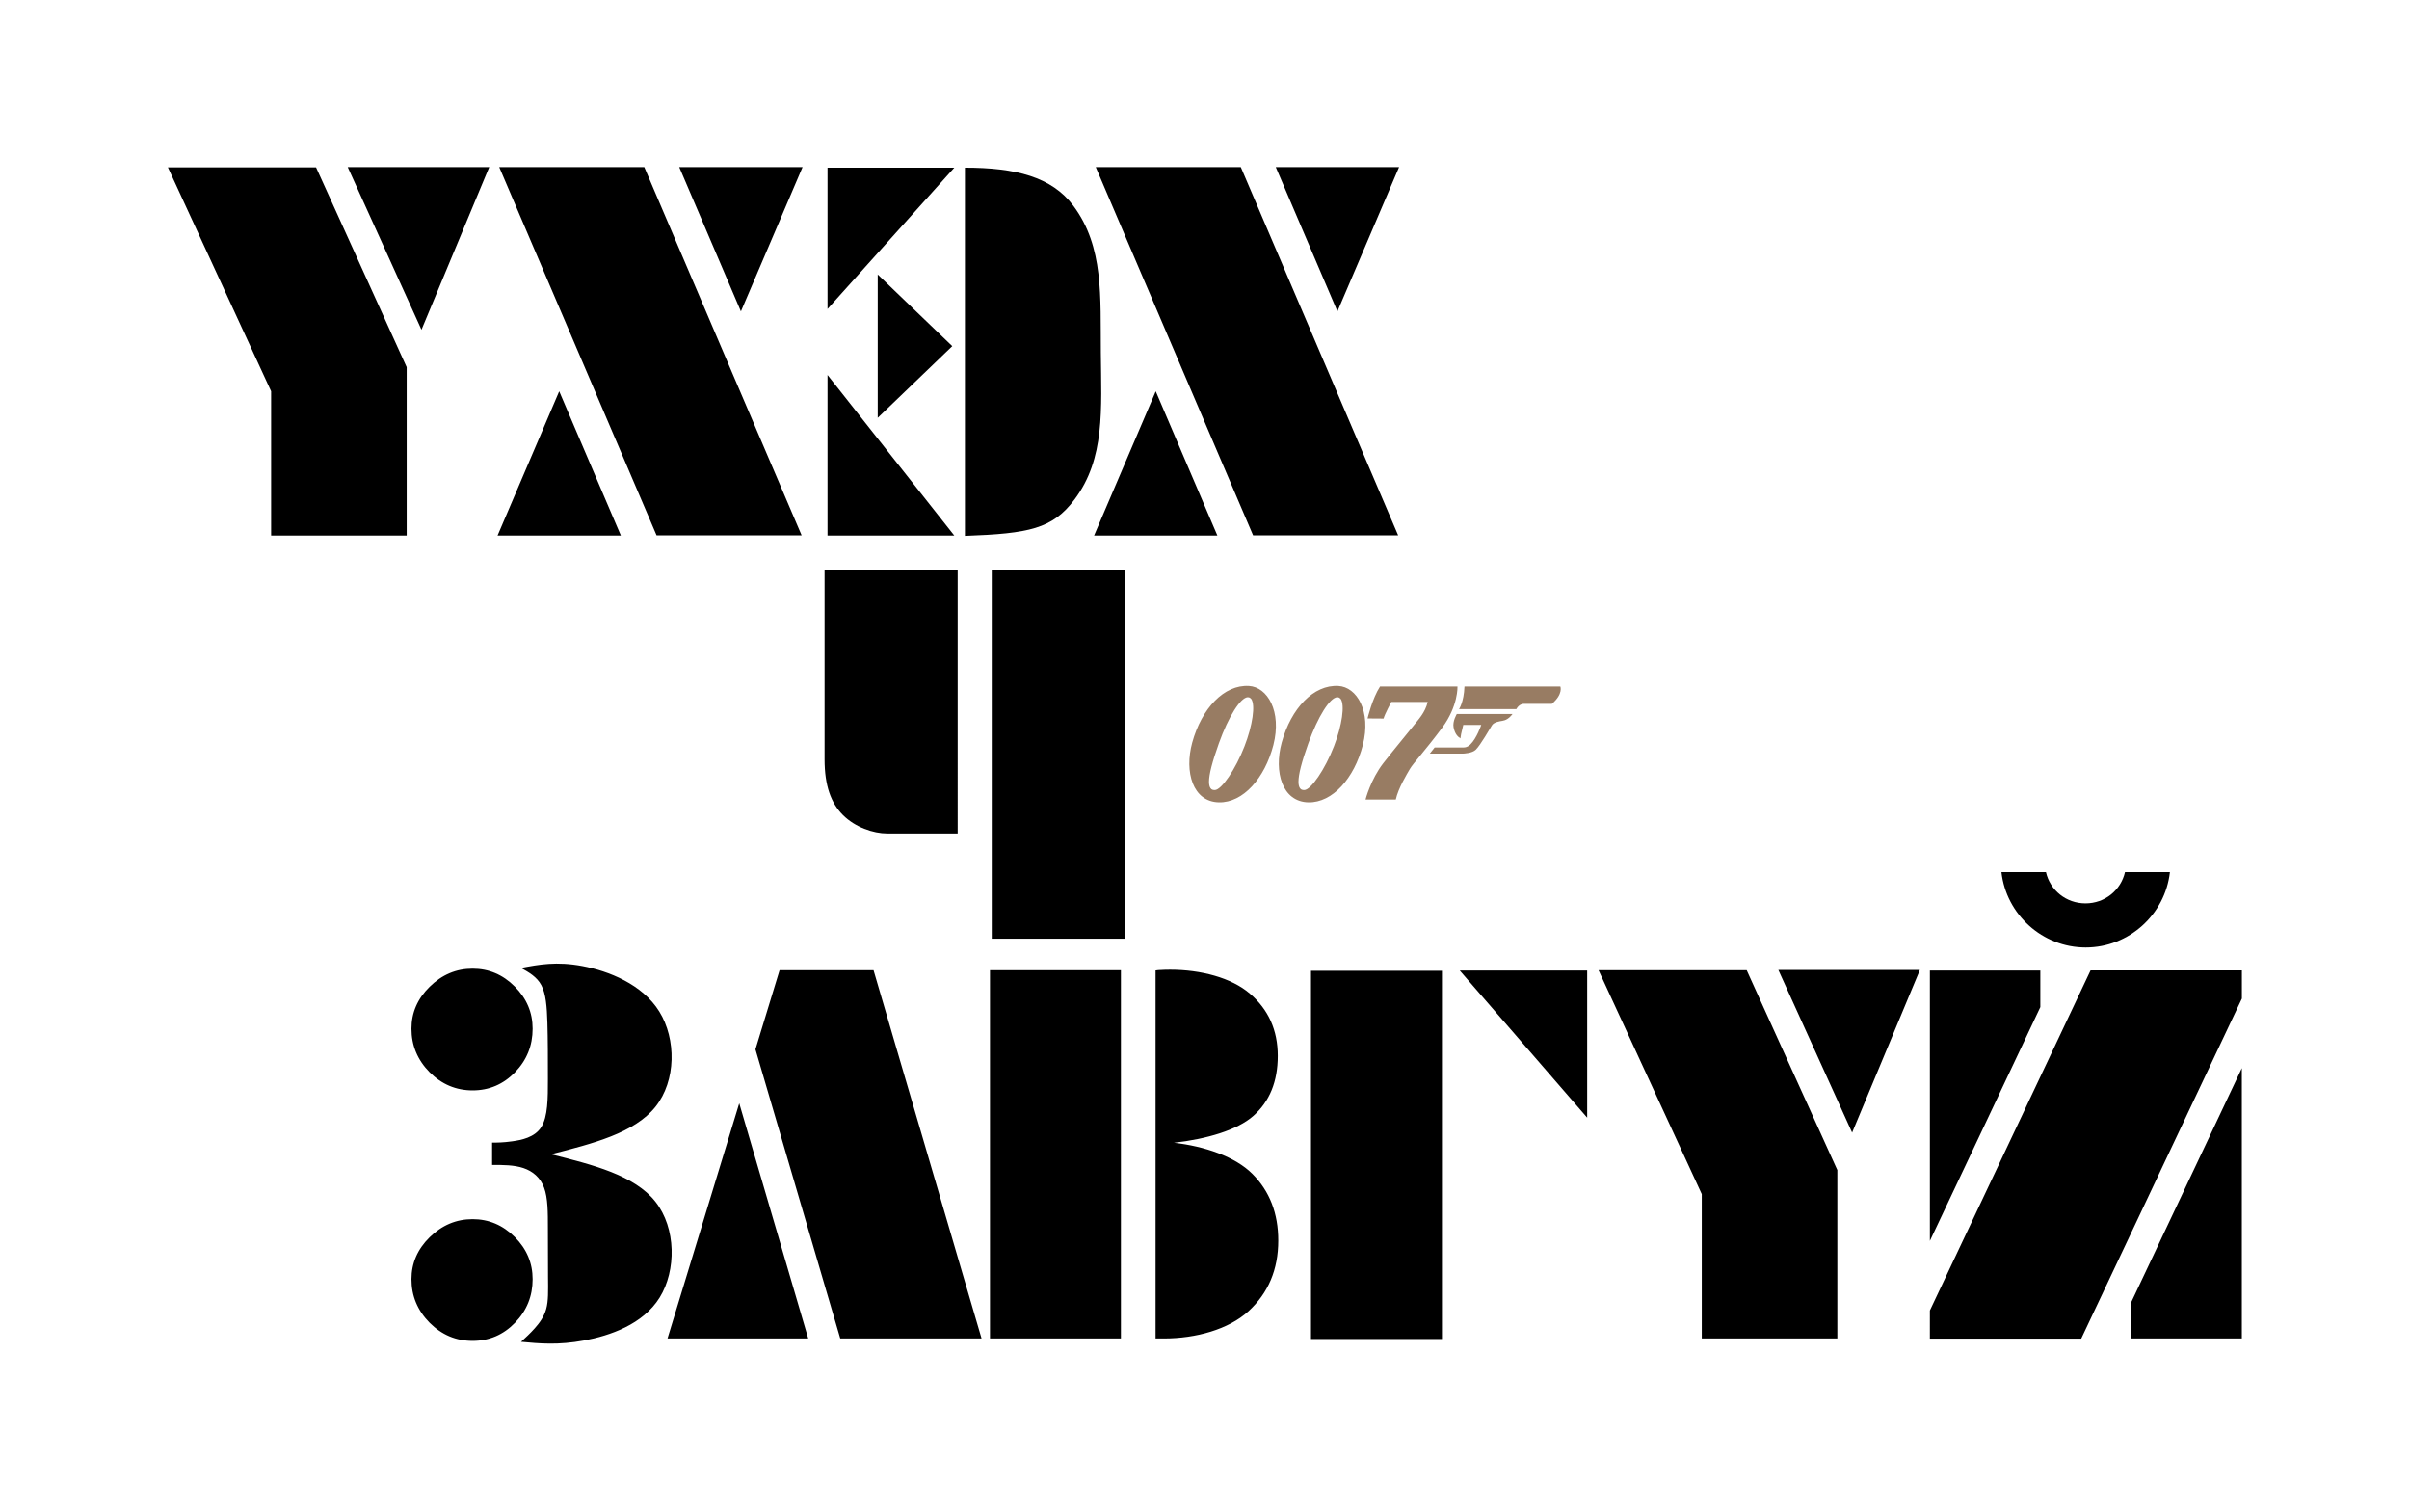 <?xml version="1.0" encoding="UTF-8"?>
<svg width="430.9" height="270.4" version="1.1" xmlns="http://www.w3.org/2000/svg">
 <path d="m73.6 228.79q0-4.295 3.246-7.491 3.296-3.246 7.69-3.246 4.345 0 7.54 3.196 3.196 3.196 3.196 7.541 0 4.544-3.146 7.79-3.146 3.246-7.59 3.246-4.444 0-7.69-3.246-3.246-3.296-3.246-7.79zm19.6 11.2c3.318 0.312 6.637 0.623 11.265-0.234 4.629-0.857 10.568-2.883 13.538-7.692 2.97-4.809 2.97-12.401-0.766-17.134-3.736-4.733-11.207-6.607-18.678-8.482 7.471-1.9 14.943-3.8 18.678-8.478 3.736-4.678 3.736-12.136 0.698-17.042-3.038-4.906-9.113-7.26-13.741-8.135-4.629-0.875-7.811-0.271-10.993 0.333 1.42 0.797 2.84 1.594 3.64 3.111 0.8 1.517 0.982 3.755 1.073 6.696 0.091 2.941 0.091 6.585 0.091 10.047 0 3.462-1e-4 6.743-1.187 8.61-1.187 1.867-3.56 2.321-5.223 2.548-1.663 0.227-2.616 0.227-3.569 0.227v3.992c1.966 0 3.931 0 5.595 0.56 1.663 0.56 3.024 1.679 3.704 3.515 0.68 1.837 0.68 4.393 0.68 7.303 0 2.91 0 6.176 0.023 8.686 0.023 2.51 0.068 4.263-0.325 5.692-0.393 1.429-1.225 2.533-2.048 3.458-0.823 0.925-1.638 1.672-2.453 2.419zm-19.6-56q0-4.295 3.246-7.491 3.296-3.246 7.69-3.246 4.345 0 7.54 3.196 3.196 3.196 3.196 7.541 0 4.544-3.146 7.79-3.146 3.246-7.59 3.246-4.444 0-7.69-3.246-3.246-3.296-3.246-7.79zm284.4-28c0.849 7.542 7.312 13.472 15.068 13.472 7.756 1e-4 14.217-5.93 15.065-13.472m-8.033 0c-0.742 3.228-3.592 5.584-7.07 5.584-3.478 0-6.328-2.355-7.07-5.584m35.04 83.4v-48.351l-19.757 41.813v6.537zm-55.8-5 28.739-60.823h27.068v5.033l-28.739 60.823h-27.069zm0-60.8v48.351l19.757-41.813v-6.537zm-61.3 0h-22.79l22.79 26.312zm-49.4 65.9v-65.857h23.422v65.857zm-63.2-137.5h-23.806v33.822c0 4.704 1.147 7.826 3.285 9.964 2.166 2.166 5.407 3.292 7.93 3.292h12.592zm29.9 65.9h-23.806v-65.857h23.806zm-44.2-118.8 1e-4 25.64 13.336-12.82zm15.6-19.1v65.857c11.503-0.423 15.654-1.259 19.601-6.507 5.493-7.303 4.8-16.192 4.711-26.242-0.09-10.049 0.554-18.949-4.907-26.277-3.881-5.207-10.388-6.832-19.406-6.832zm-1.9 65.8h-22.679v-28.724zm0-65.8h-22.679v25.276zm57.5-0.1h22.057l-11.028 25.807zm-32.2 0 28.142 65.857h25.946l-28.142-65.857zm-0.3 65.9h22.057l-11.028-25.807zm-74.2-65.9h22.057l-11.028 25.807zm-32.2 0 28.142 65.857h25.946l-28.142-65.857zm-0.3 65.9h22.057l-11.028-25.807zm-40.5 0h24.247v-30.115l-16.211-35.742h-26.502l18.466 40.05zm13.7-65.9h25.312l-12.119 29.086zm242.2 209.5h24.247v-30.115l-16.211-35.741h-26.502l18.466 40.049zm13.7-65.9h25.312l-12.119 29.086zm-117.6 65.9h-23.422v-65.857h23.422zm6.2 0v-65.812c0.327-0.06 0.668-0.09 1.024-0.09 0.386-0.03 0.92-0.045 1.603-0.045 5.433 0 10.951 1.425 14.246 4.275 3.325 2.85 4.987 6.56 4.987 11.132s-1.454 8.149-4.364 10.731c-2.879 2.553-8.383 4.156-14.202 4.809 5.492 0.623 10.936 2.479 14.024 5.566s4.631 7.065 4.631 11.934c0 5.165-1.781 9.38-5.343 12.646-3.562 3.236-9.377 4.854-15.137 4.854zm-56.4 0h25.274l-19.322-65.857h-16.807l-4.316 14.149zm-30.9 0h25.17l-12.339-42.059z"/>
 <path d="m223.4 122.69c-4.434-0.257-8.454 3.989-10.144 10.131-1.436 5.252 0.108 10.589 4.782 10.68 4.316 0.09 8.2-4.322 9.731-10.237 1.554-6.067-1.086-10.388-4.369-10.574zm-0.8 10.8c-1.582 4.095-4.117 7.817-5.312 7.817-0.28-0.014-0.569-0.028-0.767-0.347-0.171-0.252-0.262-0.629-0.262-1.147 0-1.313 0.571-3.526 1.761-6.856 1.721-4.809 3.864-8.2 5.181-8.255 0.158 0.026 0.301-0.014 0.604 0.302 0.777 1.076 0.257 4.729-1.205 8.486zm38.1-10.7h-13.851c-1.401 2.163-2.233 5.71-2.233 5.71l2.862 0.02c0.216-0.8 1.391-2.978 1.391-2.978h6.504c-0.443 1.942-1.741 3.235-2.535 4.256-0.795 1.011-3.642 4.432-5.41 6.706-2.266 2.932-3.174 6.499-3.174 6.499h5.41c0.438-2.022 2.022-4.608 2.53-5.483 0.523-0.921 2.882-3.466 5.772-7.365 2.89-3.899 2.734-7.365 2.734-7.365zm18.4 0h-17.149c-0.106 2.817-0.971 4.04-0.971 4.04h10.247c0.498-0.941 1.298-0.941 1.298-0.941h5.065c2.063-1.766 1.51-3.099 1.51-3.099zm-19.1 7.3c0.256 1.268 0.8 1.695 1.232 1.982l0.116-0.764 0.392-1.65h3.21s-0.79 2.374-1.942 3.496c-0.644 0.624-1.193 0.543-1.554 0.543h-4.839l-0.86 1.087h5.986s1.585-0.041 2.239-0.694c0.866-0.87 2.525-3.783 2.888-4.361 0.362-0.584 1.373-0.715 1.871-0.8 0.498-0.076 1.162-0.352 1.806-1.222h-9.966s-0.79 1.308-0.578 2.384zm-20.6-7.4c-4.434-0.257-8.453 3.989-10.144 10.131-1.436 5.252 0.108 10.589 4.782 10.68 4.316 0.09 8.2-4.322 9.731-10.237 1.554-6.067-1.086-10.388-4.369-10.574zm-0.8 10.8c-1.582 4.095-4.117 7.817-5.312 7.817-0.28-0.014-0.569-0.028-0.767-0.347-0.171-0.252-0.262-0.629-0.262-1.147 0-1.313 0.571-3.526 1.761-6.856 1.721-4.809 3.864-8.2 5.182-8.255 0.158 0.026 0.301-0.014 0.604 0.302 0.777 1.076 0.257 4.729-1.205 8.486z" fill="#987c63"/>
</svg>
